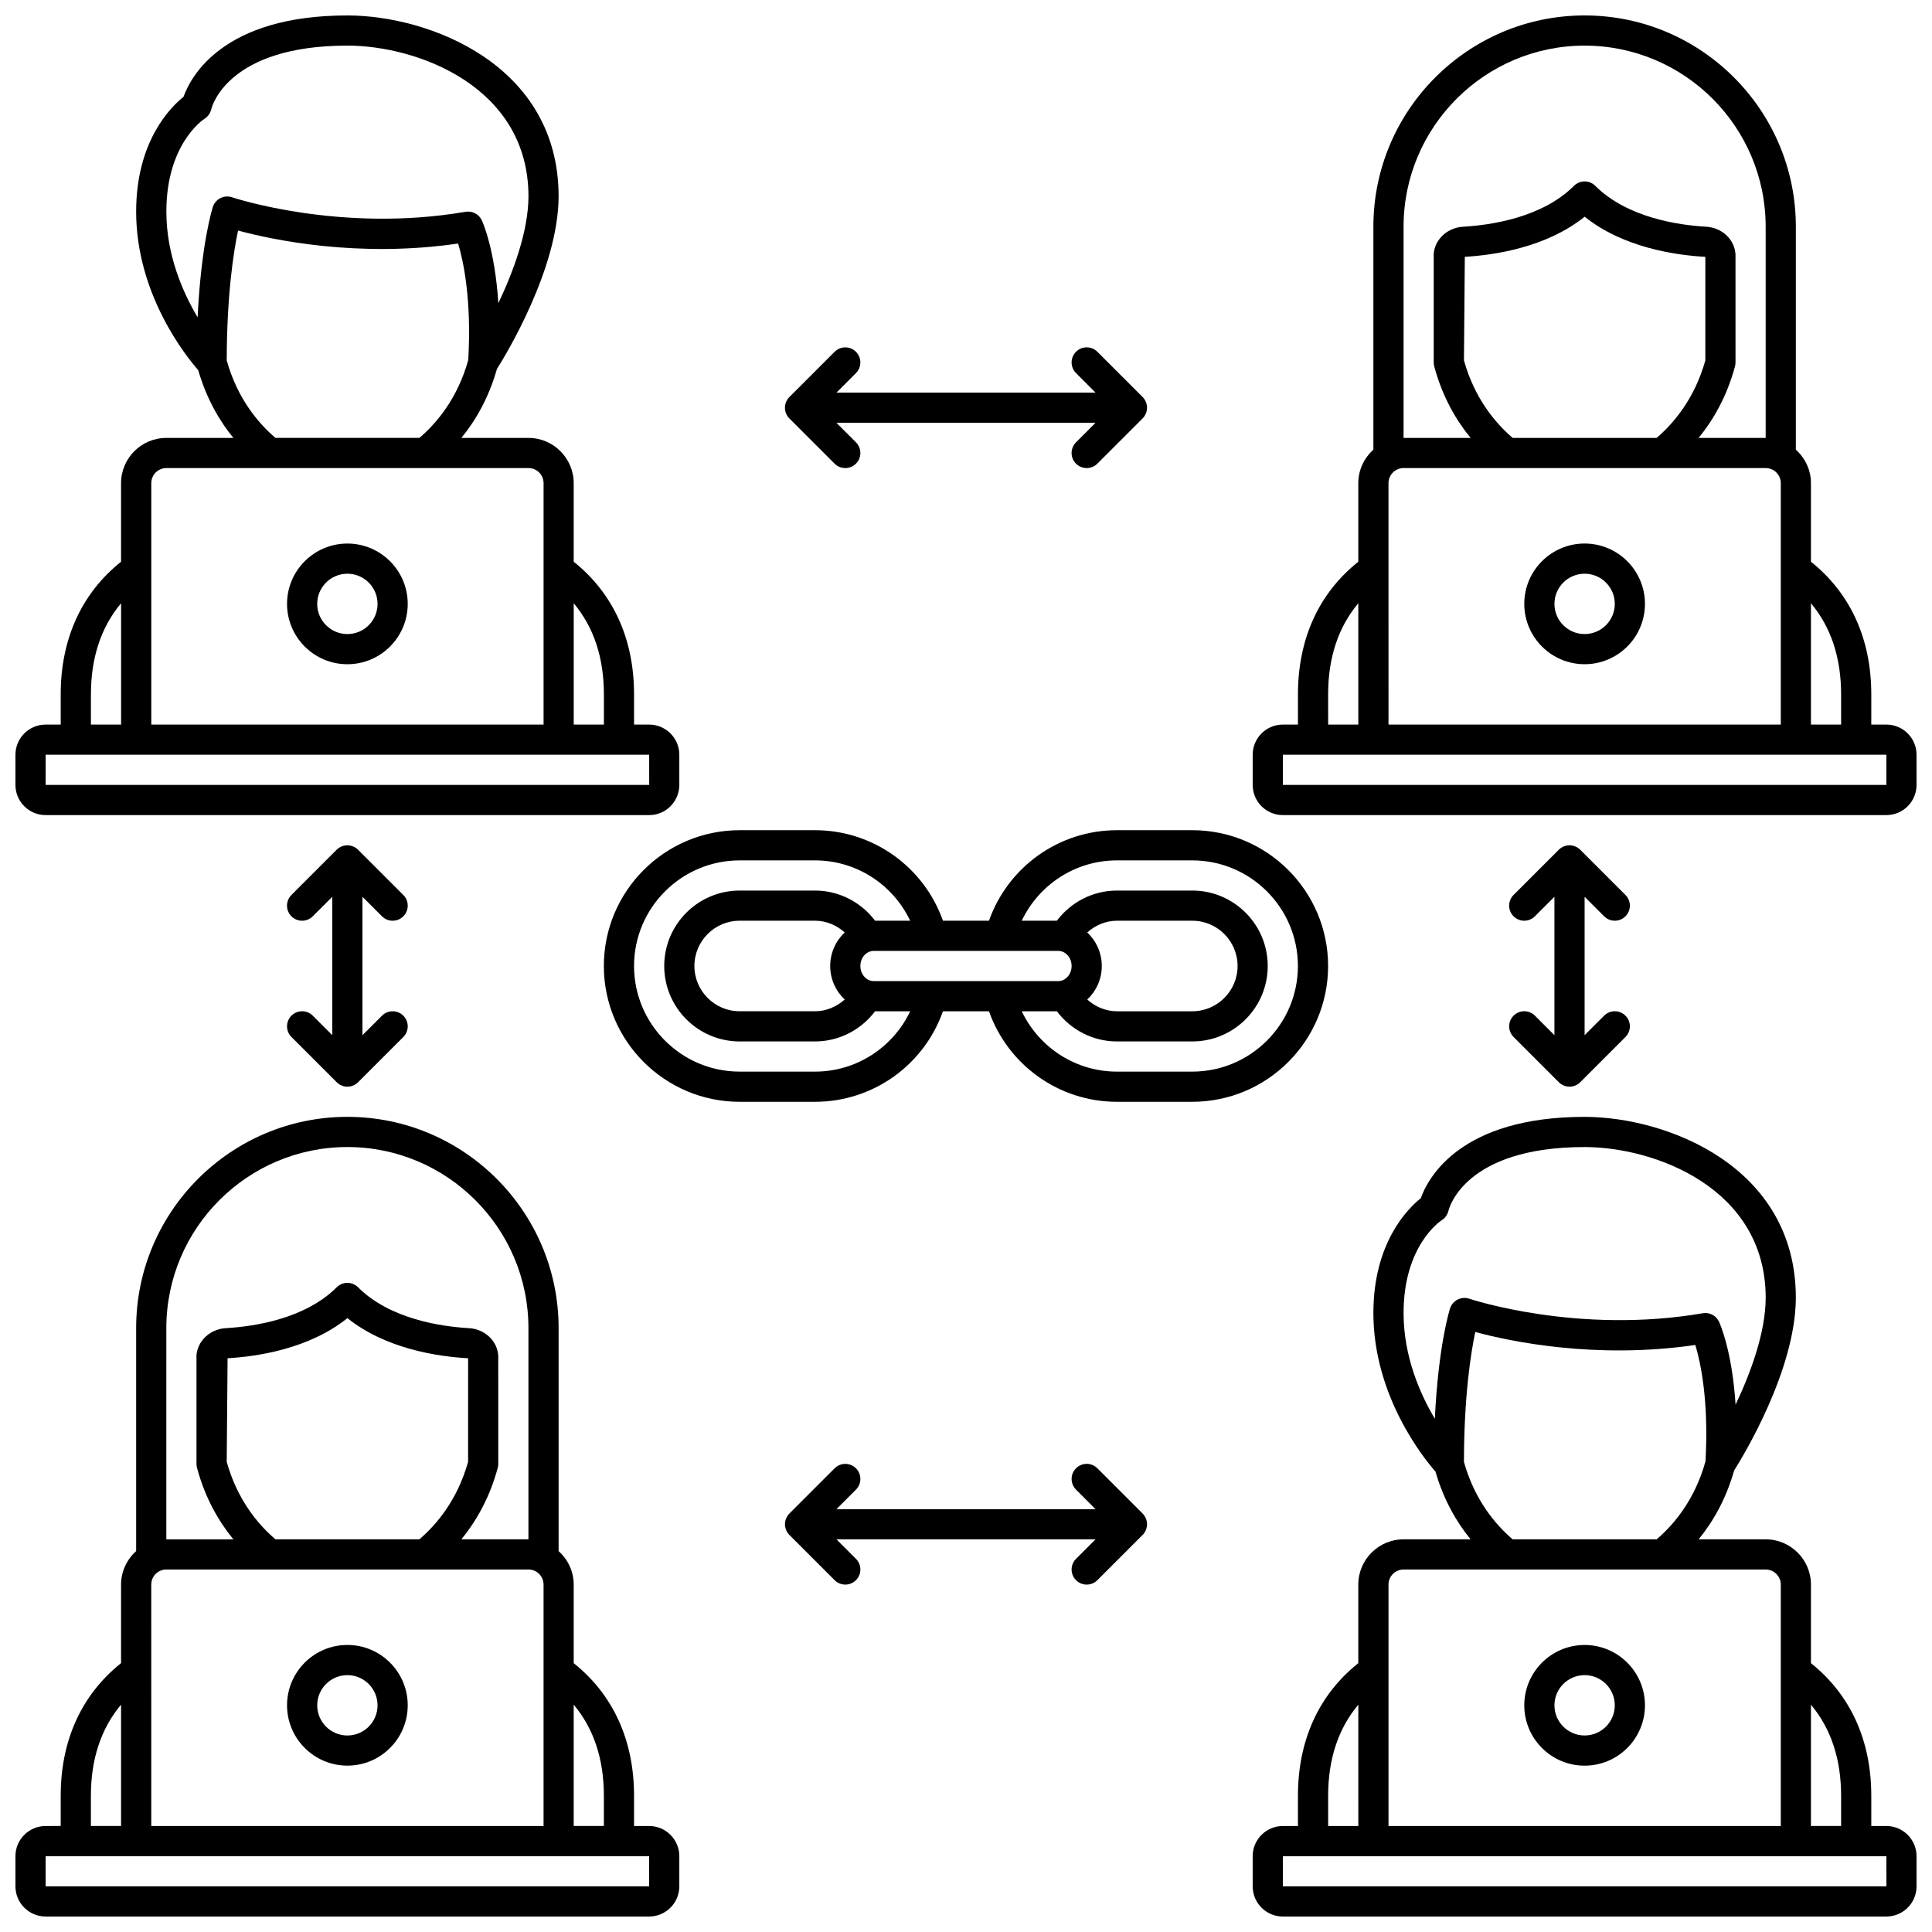 <?xml version="1.0" encoding="UTF-8"?>
<!-- Uploaded to: SVG Repo, www.svgrepo.com, Generator: SVG Repo Mixer Tools -->
<svg width="800px" height="800px" version="1.1" viewBox="144 144 512 512" xmlns="http://www.w3.org/2000/svg">
 <defs>
  <clipPath id="d">
   <path d="m148.09 148.09h176.91v212.91h-176.91z"/>
  </clipPath>
  <clipPath id="c">
   <path d="m475 439h176.9v212.9h-176.9z"/>
  </clipPath>
  <clipPath id="b">
   <path d="m475 148.09h176.9v212.91h-176.9z"/>
  </clipPath>
  <clipPath id="a">
   <path d="m148.09 439h176.91v212.9h-176.91z"/>
  </clipPath>
 </defs>
 <path d="m245.23 386.83c0.777 0.777 1.801 1.172 2.824 1.172 1.023 0 2.047-0.391 2.828-1.172 1.562-1.562 1.562-4.09 0-5.652l-11.992-11.992c-0.367-0.371-0.812-0.664-1.309-0.867-0.977-0.402-2.074-0.402-3.055 0-0.492 0.203-0.938 0.5-1.305 0.867l-11.992 11.992c-1.562 1.562-1.562 4.09 0 5.652s4.09 1.562 5.652 0l5.18-5.172v36.676l-5.172-5.172c-1.562-1.562-4.09-1.562-5.652 0s-1.562 4.09 0 5.652l11.992 11.992c0.367 0.371 0.812 0.664 1.305 0.867 0.484 0.207 1.004 0.312 1.523 0.312 0.52 0 1.039-0.105 1.527-0.309 0.492-0.203 0.938-0.496 1.305-0.867l11.992-11.992c1.562-1.562 1.562-4.09 0-5.652s-4.09-1.562-5.652 0l-5.172 5.168v-36.676z"/>
 <path d="m550.77 413.16c-1.562-1.562-4.09-1.562-5.652 0s-1.562 4.09 0 5.652l11.992 11.992c0.367 0.371 0.812 0.664 1.305 0.867 0.484 0.207 1.004 0.312 1.523 0.312s1.039-0.105 1.527-0.309c0.492-0.203 0.938-0.496 1.305-0.867l11.992-11.992c1.562-1.562 1.562-4.09 0-5.652s-4.09-1.562-5.652 0l-5.172 5.168v-36.676l5.172 5.172c0.777 0.777 1.801 1.172 2.824 1.172 1.023 0 2.047-0.391 2.828-1.172 1.562-1.562 1.562-4.09 0-5.652l-11.992-11.992c-0.367-0.371-0.812-0.664-1.309-0.867-0.977-0.402-2.074-0.402-3.055 0-0.492 0.203-0.938 0.5-1.305 0.867l-11.992 11.992c-1.562 1.562-1.562 4.09 0 5.652s4.09 1.562 5.652 0l5.18-5.172v36.676z"/>
 <path d="m352.32 253.58c0.203 0.492 0.496 0.938 0.867 1.305l11.992 11.992c0.781 0.777 1.805 1.168 2.828 1.168 1.023 0 2.047-0.391 2.828-1.172 1.562-1.562 1.562-4.09 0-5.652l-5.172-5.168h68.66l-5.172 5.172c-1.562 1.562-1.562 4.09 0 5.652 0.781 0.777 1.805 1.168 2.832 1.168 1.023 0 2.047-0.391 2.828-1.172l11.992-11.992c0.371-0.367 0.664-0.812 0.867-1.305 0.402-0.977 0.402-2.074 0-3.055-0.203-0.492-0.5-0.938-0.867-1.309l-11.992-11.992c-1.562-1.562-4.09-1.562-5.652 0s-1.562 4.09 0 5.652l5.164 5.18h-68.66l5.172-5.172c1.562-1.562 1.562-4.09 0-5.652s-4.09-1.562-5.652 0l-11.992 11.992c-0.371 0.367-0.664 0.812-0.867 1.305-0.406 0.977-0.406 2.078-0.004 3.055z"/>
 <path d="m447.67 546.41c-0.203-0.492-0.5-0.938-0.867-1.309l-11.992-11.992c-1.562-1.562-4.09-1.562-5.652 0s-1.562 4.09 0 5.652l5.168 5.18h-68.66l5.172-5.172c1.562-1.562 1.562-4.09 0-5.652s-4.09-1.562-5.652 0l-11.992 11.992c-0.371 0.367-0.664 0.812-0.867 1.305-0.402 0.977-0.402 2.078 0 3.055 0.203 0.492 0.496 0.938 0.867 1.305l11.992 11.992c0.777 0.773 1.801 1.168 2.824 1.168 1.023 0 2.047-0.391 2.828-1.172 1.562-1.562 1.562-4.09 0-5.652l-5.172-5.172h68.66l-5.172 5.172c-1.562 1.562-1.562 4.09 0 5.652 0.781 0.777 1.805 1.172 2.832 1.172 1.023 0 2.047-0.391 2.828-1.172l11.992-11.992c0.371-0.367 0.664-0.812 0.867-1.305 0.402-0.973 0.402-2.078-0.004-3.055z"/>
 <path d="m495.96 400c0-19.844-16.141-35.988-35.988-35.988h-19.992c-15.332 0-28.848 9.719-33.891 23.992h-12.195c-5.043-14.27-18.559-23.992-33.887-23.992h-19.992c-19.844 0-35.988 16.141-35.988 35.988 0 19.844 16.141 35.988 35.988 35.988h19.992c15.332 0 28.844-9.719 33.887-23.992h12.195c5.043 14.27 18.562 23.992 33.891 23.992h19.992c19.848-0.004 35.988-16.145 35.988-35.988zm-63.828-8.887c2.16-1.93 4.914-3.109 7.852-3.109h19.992c6.613 0 11.996 5.383 11.996 11.996s-5.383 11.996-11.996 11.996h-19.992c-2.934 0-5.691-1.18-7.848-3.109 2.344-2.203 3.848-5.356 3.848-8.887 0-3.535-1.508-6.688-3.852-8.887zm-7.676 4.887c1.949 0 3.531 1.793 3.531 4s-1.582 4-3.531 4l-48.922-0.004c-1.941 0-3.527-1.789-3.527-3.996s1.582-4 3.527-4zm-56.594 12.879c-2.164 1.934-4.918 3.113-7.852 3.113h-19.992c-6.613 0-11.996-5.383-11.996-11.996 0-6.613 5.383-11.996 11.996-11.996h19.992c2.934 0 5.691 1.18 7.848 3.109-2.344 2.203-3.848 5.356-3.848 8.891 0 3.531 1.504 6.684 3.852 8.879zm-7.852 19.109h-19.992c-15.43 0-27.988-12.559-27.988-27.988s12.559-27.988 27.988-27.988h19.992c10.926 0 20.633 6.383 25.203 15.992h-9.305c-3.754-4.988-9.637-7.996-15.898-7.996h-19.992c-11.023 0-19.992 8.969-19.992 19.992s8.969 19.992 19.992 19.992h19.992c6.258 0 12.141-3.008 15.895-7.996h9.305c-4.566 9.609-14.273 15.992-25.199 15.992zm99.965 0h-19.992c-10.93 0-20.637-6.383-25.207-15.992h9.305c3.754 4.988 9.637 7.996 15.898 7.996h19.992c11.023 0 19.992-8.969 19.992-19.992s-8.969-19.992-19.992-19.992h-19.992c-6.266 0-12.148 3.008-15.902 7.996h-9.305c4.57-9.613 14.273-15.992 25.207-15.992h19.992c15.43 0 27.988 12.559 27.988 27.988s-12.555 27.988-27.984 27.988z"/>
 <g clip-path="url(#d)">
  <path d="m156.09 360.01h159.94c4.41 0 7.996-3.586 7.996-7.996v-7.996c0-4.41-3.586-7.996-7.996-7.996h-4v-7.996c0-14.754-5.562-26.828-15.992-35.16v-20.82c0-6.613-5.383-11.996-11.996-11.996h-17.77c3.695-4.516 7.223-10.508 9.418-18.266 2.254-3.566 16.277-26.492 16.348-45.711 0-34.953-34.336-47.98-55.98-47.98-33.039 0-41.527 16.254-43.418 21.559-3.492 2.793-12.559 11.836-12.559 30.422 0 22.027 13.379 38.52 16.449 42.02 2.199 7.602 5.676 13.508 9.316 17.957h-17.77c-6.613 0-11.996 5.383-11.996 11.996v20.82c-10.43 8.328-15.992 20.402-15.992 35.16v7.996h-4c-4.41 0-7.996 3.586-7.996 7.996v7.996c0 4.41 3.586 7.996 7.996 7.996zm147.95-31.984v7.996h-7.996v-32.152c5.309 6.332 7.996 14.422 7.996 24.156zm-101.62-131.53c-0.953 0.48-1.68 1.32-2.012 2.34-0.148 0.457-3.102 9.848-4.035 29.262-3.981-6.707-8.285-16.578-8.285-28.027 0-17.852 9.719-24.344 10.102-24.586 0.902-0.559 1.555-1.508 1.801-2.539 0.16-0.688 4.344-16.859 36.078-16.859 18.555 0 47.98 10.855 47.98 39.969-0.035 9.305-4.062 20.035-7.984 28.305-0.914-14.395-4.211-21.609-4.391-21.996-0.766-1.625-2.508-2.539-4.297-2.238-33.172 5.707-61.598-3.75-61.879-3.844-1-0.34-2.121-0.27-3.078 0.215zm1.664 43.023c0.035-17.645 1.852-28.988 3.004-34.422 9.062 2.445 31.762 7.32 58.32 3.441 1.375 4.57 3.609 14.785 2.684 30.863-2.836 10.215-8.395 16.75-12.941 20.645h-38.156c-4.539-3.883-10.07-10.383-12.91-20.527zm-15.996 28.523h95.965c2.207 0 4 1.793 4 4v63.977h-103.96v-63.977c0-2.207 1.789-4 3.996-4zm-19.992 59.98c0-9.73 2.688-17.82 7.996-24.156v32.152h-7.996zm-11.996 15.992h159.94l0.004 7.996h-159.95z"/>
 </g>
 <path d="m236.06 320.03c8.82 0 15.992-7.172 15.992-15.992 0-8.82-7.172-15.992-15.992-15.992-8.82 0-15.992 7.172-15.992 15.992 0 8.82 7.172 15.992 15.992 15.992zm0-23.988c4.41 0 7.996 3.586 7.996 7.996s-3.586 7.996-7.996 7.996-7.996-3.586-7.996-7.996 3.586-7.996 7.996-7.996z"/>
 <g clip-path="url(#c)">
  <path d="m643.91 627.91h-4v-7.996c0-14.754-5.562-26.828-15.992-35.16v-20.82c0-6.613-5.383-11.996-11.996-11.996h-17.77c3.695-4.516 7.223-10.508 9.418-18.266 2.254-3.566 16.277-26.492 16.348-45.711 0-34.953-34.336-47.98-55.98-47.98-33.039 0-41.527 16.254-43.418 21.559-3.488 2.793-12.559 11.836-12.559 30.422 0 22.027 13.379 38.52 16.449 42.02 2.199 7.602 5.676 13.508 9.316 17.957h-17.77c-6.613 0-11.996 5.383-11.996 11.996v20.82c-10.434 8.324-15.992 20.402-15.992 35.16v7.996h-4c-4.41 0-7.996 3.586-7.996 7.996v7.996c0 4.41 3.586 7.996 7.996 7.996h159.94c4.41 0 7.996-3.586 7.996-7.996v-7.996c0-4.41-3.586-7.996-7.996-7.996zm-11.996-8v7.996h-7.996v-32.152c5.309 6.336 7.996 14.426 7.996 24.156zm-101.62-131.52c-0.953 0.48-1.68 1.32-2.012 2.34-0.148 0.457-3.102 9.848-4.035 29.262-3.981-6.707-8.285-16.582-8.285-28.027 0-17.852 9.719-24.344 10.102-24.586 0.902-0.559 1.555-1.508 1.801-2.539 0.164-0.691 4.344-16.859 36.082-16.859 18.555 0 47.98 10.855 47.98 39.969-0.035 9.305-4.062 20.035-7.984 28.305-0.914-14.395-4.211-21.609-4.391-21.996-0.766-1.625-2.512-2.543-4.297-2.238-33.176 5.711-61.594-3.75-61.879-3.844-1.008-0.344-2.117-0.27-3.082 0.215zm1.664 43.023c0.035-17.645 1.852-28.988 3.004-34.422 9.062 2.449 31.762 7.312 58.32 3.441 1.375 4.57 3.609 14.785 2.684 30.863-2.836 10.215-8.395 16.75-12.941 20.645h-38.156c-4.539-3.883-10.066-10.383-12.91-20.527zm-15.996 28.523h95.965c2.207 0 4 1.793 4 4v63.977h-103.96v-63.977c0-2.207 1.789-4 3.996-4zm-19.992 59.977c0-9.73 2.688-17.82 7.996-24.156l0.004 32.156h-7.996zm-11.996 23.992v-7.996h159.94l0.004 7.996z"/>
 </g>
 <path d="m563.94 611.92c8.82 0 15.992-7.172 15.992-15.992 0-8.82-7.172-15.992-15.992-15.992s-15.992 7.172-15.992 15.992c-0.004 8.82 7.172 15.992 15.992 15.992zm0-23.992c4.41 0 7.996 3.586 7.996 7.996s-3.586 7.996-7.996 7.996-7.996-3.586-7.996-7.996c0-4.406 3.586-7.996 7.996-7.996z"/>
 <g clip-path="url(#b)">
  <path d="m643.91 336.02h-4v-7.996c0-14.754-5.562-26.828-15.992-35.16v-20.82c0-3.531-1.562-6.676-4-8.875v-59.098c0-30.867-25.109-55.98-55.98-55.98-30.867 0-55.977 25.109-55.977 55.98v59.098c-2.434 2.195-4 5.348-4 8.875v20.82c-10.43 8.328-15.992 20.402-15.992 35.16v7.996h-4c-4.41 0-7.996 3.586-7.996 7.996v7.996c0 4.41 3.586 7.996 7.996 7.996h159.94c4.41 0 7.996-3.586 7.996-7.996v-7.996c0-4.41-3.586-7.996-7.996-7.996zm-11.996-7.996v7.996h-7.996v-32.152c5.309 6.332 7.996 14.422 7.996 24.156zm-119.95-55.98c0-2.207 1.793-4 4-4h95.965c2.207 0 4 1.793 4 4v63.977h-103.96zm20-32.512 0.227-27.473c7.746-0.445 21.555-2.441 31.758-10.629 10.203 8.184 24.035 10.188 31.988 10.637l-0.004 27.449c-2.848 10.148-8.375 16.648-12.91 20.531h-38.152c-4.531-3.879-10.059-10.371-12.906-20.516zm-16.004-35.461c0-26.457 21.523-47.98 47.98-47.98 26.457 0 47.98 21.523 47.98 47.98v55.98h-17.77c3.805-4.648 7.461-10.848 9.637-18.953 0.094-0.344 0.141-0.691 0.141-1.043l-0.004-27.746c0.121-2-0.555-3.934-1.906-5.449-1.457-1.641-3.59-2.656-5.856-2.777-7.352-0.418-20.945-2.391-29.395-10.832-1.562-1.562-4.09-1.562-5.652 0-8.445 8.441-22.039 10.41-29.391 10.832-2.262 0.125-4.402 1.141-5.859 2.777-1.352 1.516-2.027 3.449-1.914 5.211v27.988c0 0.352 0.047 0.699 0.137 1.039 2.176 8.109 5.828 14.301 9.637 18.953h-17.766zm-19.992 123.95c0-9.73 2.688-17.82 7.996-24.156l0.004 32.152h-7.996zm-11.996 23.988v-7.996h159.94l0.004 7.996z"/>
 </g>
 <path d="m563.94 288.04c-8.82 0-15.992 7.172-15.992 15.992s7.172 15.992 15.992 15.992 15.992-7.172 15.992-15.992c0-8.816-7.172-15.992-15.992-15.992zm0 23.992c-4.41 0-7.996-3.586-7.996-7.996s3.586-7.996 7.996-7.996 7.996 3.586 7.996 7.996-3.586 7.996-7.996 7.996z"/>
 <g clip-path="url(#a)">
  <path d="m316.03 627.91h-4v-7.996c0-14.754-5.562-26.828-15.992-35.16v-20.82c0-3.531-1.562-6.676-4-8.875v-59.102c0-30.867-25.109-55.98-55.98-55.98-30.867 0.004-55.977 25.113-55.977 55.98v59.098c-2.434 2.195-4 5.348-4 8.875v20.82c-10.43 8.332-15.992 20.406-15.992 35.16v7.996l-4 0.004c-4.41 0-7.996 3.586-7.996 7.996v7.996c0 4.41 3.586 7.996 7.996 7.996h159.94c4.41 0 7.996-3.586 7.996-7.996v-7.996c0-4.41-3.586-7.996-7.996-7.996zm-11.996-8v7.996h-7.996v-32.152c5.309 6.336 7.996 14.426 7.996 24.156zm-119.95-55.977c0-2.207 1.793-4 4-4h95.965c2.207 0 4 1.793 4 4v63.977h-103.96zm20-32.512 0.227-27.473c7.746-0.445 21.555-2.441 31.758-10.629 10.203 8.184 24.035 10.188 31.988 10.637l-0.008 27.449c-2.848 10.148-8.375 16.648-12.91 20.531h-38.148c-4.531-3.879-10.062-10.371-12.906-20.516zm-16.004-35.465c0-26.457 21.523-47.98 47.98-47.98 26.457 0 47.98 21.523 47.98 47.98v55.98h-17.77c3.805-4.648 7.461-10.848 9.637-18.953 0.09-0.34 0.141-0.688 0.141-1.039l-0.004-27.746c0.121-2-0.555-3.934-1.906-5.449-1.457-1.641-3.59-2.656-5.856-2.777-7.352-0.418-20.945-2.391-29.395-10.832-1.562-1.562-4.09-1.562-5.652 0-8.445 8.441-22.039 10.41-29.391 10.832-2.262 0.125-4.402 1.141-5.859 2.777-1.352 1.516-2.027 3.449-1.914 5.211v27.988c0 0.352 0.047 0.699 0.137 1.039 2.176 8.109 5.828 14.301 9.637 18.953h-17.766zm-19.992 123.95c0-9.73 2.688-17.82 7.996-24.156v32.156h-7.996zm-11.996 23.992v-7.996h159.94l0.004 7.996z"/>
 </g>
 <path d="m236.06 579.93c-8.82 0-15.992 7.172-15.992 15.992s7.172 15.992 15.992 15.992c8.82 0 15.992-7.172 15.992-15.992 0.004-8.816-7.168-15.992-15.992-15.992zm0 23.992c-4.41 0-7.996-3.586-7.996-7.996 0-4.41 3.586-7.996 7.996-7.996s7.996 3.586 7.996 7.996c0.004 4.41-3.582 7.996-7.996 7.996z"/>
</svg>